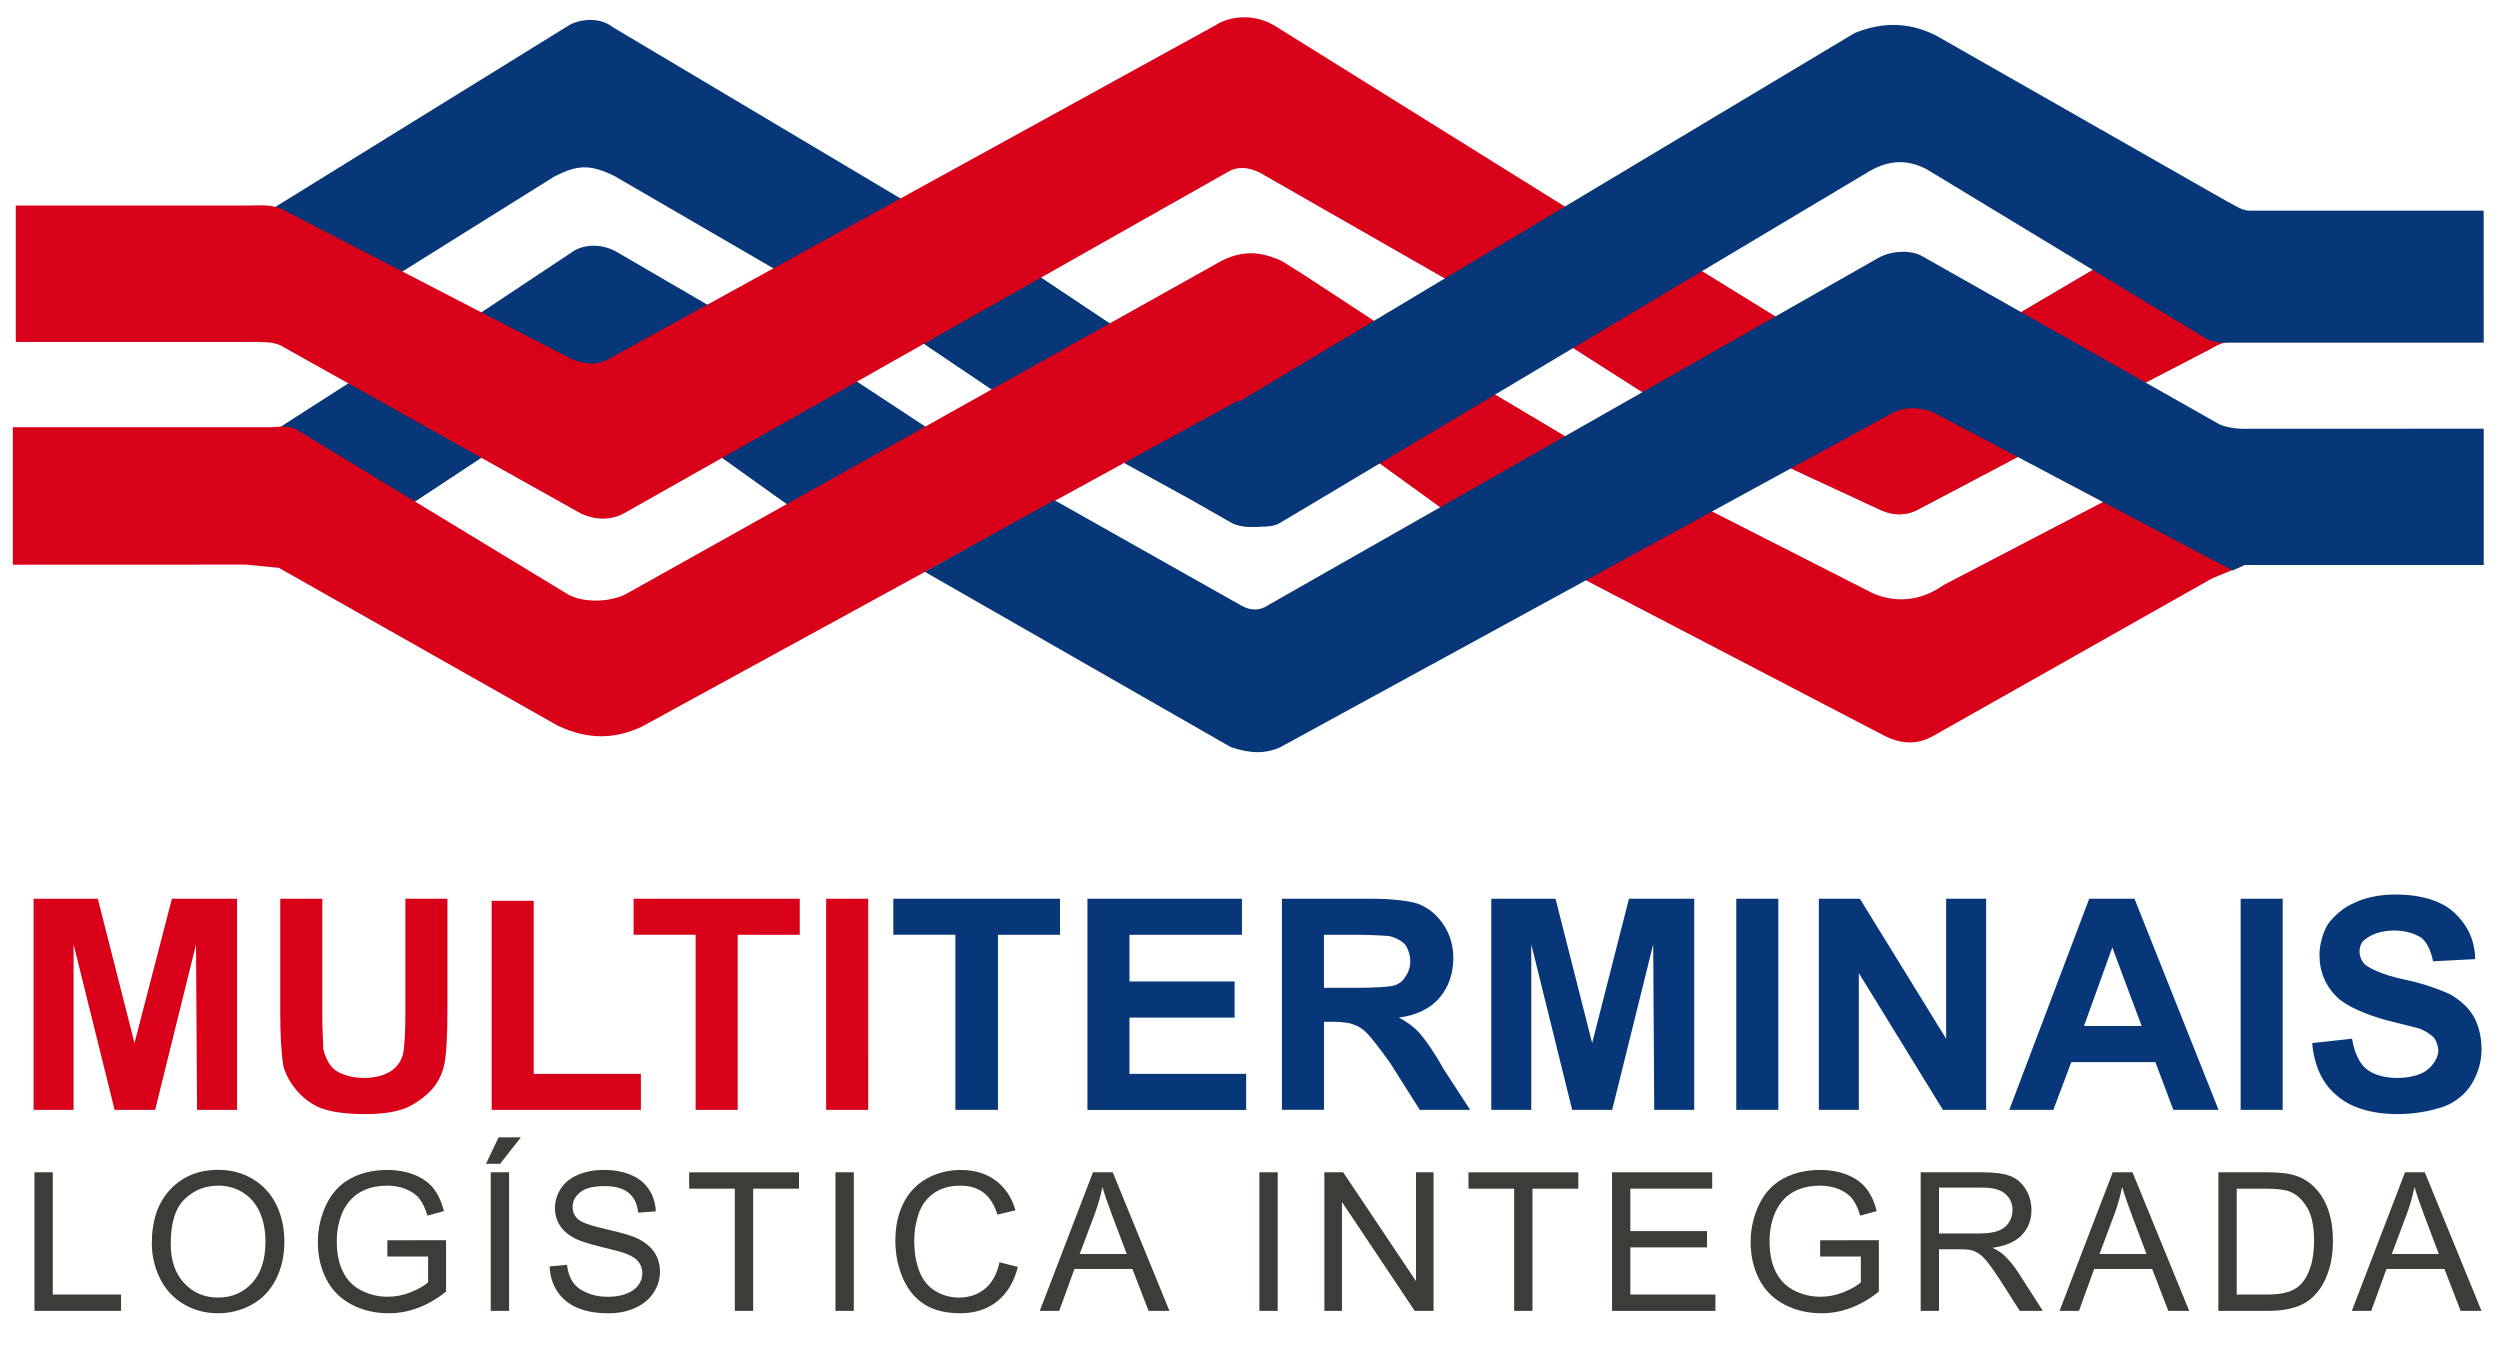 <?xml version="1.0" encoding="utf-8"?>
<!-- Generator: Adobe Illustrator 16.0.3, SVG Export Plug-In . SVG Version: 6.00 Build 0)  -->
<!DOCTYPE svg PUBLIC "-//W3C//DTD SVG 1.1//EN" "http://www.w3.org/Graphics/SVG/1.1/DTD/svg11.dtd">
<svg version="1.1" id="Camada_1" xmlns="http://www.w3.org/2000/svg" xmlns:xlink="http://www.w3.org/1999/xlink" x="0px" y="0px"
	 width="195px" height="105.25px" viewBox="0 0 195 105.25" enable-background="new 0 0 195 105.25" xml:space="preserve">
<polyline fill="#073778" points="28.8,28.87 37.57,35.68 31.08,39.96 23.33,34.15 21.52,33.54 "/>
<polyline fill="#073778" points="55.58,35.17 62.73,40.28 72.54,33.53 65.54,28.92 "/>
<polyline fill="#073778" points="70.91,26.03 79.82,20.74 87.78,26.05 78.06,30.85 "/>
<path fill="#073778" d="M87.72,36.12l5.17,2.84l3.28,1.87c0.73,0.3,1.45,0.28,1.99,0.26l-0.08-10.3l-3.96-0.55"/>
<path fill="#C12E33" d="M139.45,36.42l7.26,3.37c1.09,0.48,2.021,0.39,2.8,0l8.221-4.33l-7.479-3.73l-3.3,0.09"/>
<path fill="#C12E33" d="M167.3,29.87l-10.25-5.17l6.3-3.71l10.98,5.63c-0.62-0.02-1.16,0.14-1.93,0.6"/>
<polyline fill="#C12E33" points="139.109,25.08 131.311,20.27 122.061,26.73 128.63,30.92 "/>
<polyline fill="#C12E33" points="123.5,34.88 113.23,40.2 106.65,35.44 115.779,30.29 "/>
<path fill="#073778" d="M19.37,16.73l1.57-0.26L44.35,1.99c0.8-0.49,2.4-0.71,3.45,0.13l23.6,14.05l-9.27,5.81l-14.2-8.25
	c-1.95-0.95-2.91-0.86-4.66,0.02l-14.35,8.97"/>
<polyline fill="#073778" points="28.8,28.87 37.57,35.68 31.08,39.96 23.33,34.15 21.52,33.54 "/>
<path fill="#073778" d="M55.23,23.8l-6.92-4.03c-1.15-0.76-2.71-0.81-3.7-0.1l-7.66,5.09l1.15,6.05l15.5-0.09"/>
<polyline fill="#073778" points="55.58,35.17 62.73,40.28 72.54,33.53 65.54,28.92 "/>
<polyline fill="#073778" points="70.91,26.03 79.82,20.74 87.78,26.05 78.06,30.85 "/>
<path fill="#D9001A" d="M114.32,22.65l-16.1-9.21c-0.962-0.46-1.792-0.42-2.412-0.05L48.83,39.95c-1.04,0.62-2.24,0.67-3.49,0.12
	L21.86,26.93c-0.7-0.3-1.34-0.23-2.08-0.26H1.23V16.03h18.3c1.05-0.03,1.77-0.04,2.49,0.3l22.49,11.64
	c1.25,0.55,2.27,0.51,3.16-0.08L94.81,1.97c1.29-0.83,3.219-0.86,4.7,0.09l24.44,15.23"/>
<path fill="#073778" d="M87.72,36.12l5.17,2.84l3.28,1.87c0.73,0.3,1.45,0.28,1.99,0.26l-0.08-10.3l-3.96-0.55"/>
<path fill="#D9001A" d="M1,33.32h20.17c0.77-0.04,1.36-0.14,1.91,0.16l21.25,12.9c1.31,0.71,3.44,0.55,4.56-0.08l46.4-25.96
	c1.62-0.81,3.021-0.76,4.729,0.04l1.791,1.13l7.219,4.73L96.66,32.52l-0.04-1.3L50.06,56.68c-2.16,1.01-4.24,1.01-6.56-0.08
	L21.75,44.29l-2.58-0.25L1,44.047"/>
<path fill="#D9001A" d="M176.1,43.65l-3.55,1.459l-21.739,12.282c-1.061,0.6-2.281,0.77-3.801,0.01l-23.619-12.3l10.061-5.25
	l12.64,6.429c1.892,0.811,3.82,0.551,5.511-0.649l12.551-6.54"/>
<path fill="#D9001A" d="M139.45,36.42l7.26,3.37c1.09,0.48,2.021,0.39,2.8,0l8.221-4.33l-7.479-3.73l-3.3,0.09"/>
<path fill="#D9001A" d="M167.3,29.87l-10.25-5.17l6.3-3.71l10.98,5.63c-0.62-0.02-1.16,0.14-1.93,0.6"/>
<polyline fill="#D9001A" points="139.109,25.08 131.311,20.27 122.061,26.73 128.63,30.92 "/>
<polyline fill="#D9001A" points="123.5,34.88 113.23,40.2 106.65,35.44 115.779,30.29 "/>
<path fill="#073778" d="M82.241,39.01l14.54,8.2c0.79,0.46,1.5,0.42,2.12,0l47.601-27.09c1.069-0.6,2.64-0.65,3.53-0.08l23.09,13.06
	c0.609,0.26,1.41,0.38,2.391,0.34l18.219-0.002V44.07h-18.68l-0.91,0.43l-23.318-12.32c-1.102-0.42-2.149-0.48-3.16,0l-47.852,26.13
	c-1.039,0.459-2.239,0.51-3.818-0.041L72.131,44.6"/>
<path fill="#073778" d="M193.73,26.73H173.2c-0.479-0.05-0.87-0.17-1.16-0.34L150.279,13.2c-1.379-0.71-2.829-0.82-4.521,0.19
	L99.87,40.77c-0.49,0.31-1.11,0.31-1.72,0.32l-1.622-5.84l0.05-3.88l48.062-28.78c2.278-0.95,4.52-0.87,6.67,0.35l22.278,12.7
	c0.87,0.44,1.302,0.84,2.03,0.79h18.109"/>
<path fill="#D9001A" d="M2.62,86.57V70.1h5.01l2.86,11.26l2.92-11.26h5.08V86.57h-3.12l-0.08-12.91L12.1,86.57H8.94l-3.2-12.91
	v12.91H2.62z M21.86,70.1h3.28v9.021c0,1.409,0.08,2.398,0.08,2.729c0.16,0.66,0.49,1.33,0.98,1.66c0.5,0.33,1.32,0.57,2.22,0.57
	s1.64-0.24,2.13-0.57c0.49-0.33,0.83-0.92,0.91-1.41s0.16-1.49,0.16-2.819V70.1h3.28v8.681c0,2-0.08,3.409-0.24,4.229
	c-0.17,0.83-0.58,1.57-1.07,2.07c-0.49,0.5-1.15,0.99-1.89,1.33c-0.82,0.33-1.88,0.49-3.2,0.49c-1.47,0-2.71-0.16-3.53-0.49
	c-0.82-0.34-1.47-0.92-1.88-1.42c-0.49-0.58-0.82-1.23-0.98-1.811c-0.17-0.99-0.25-2.4-0.25-4.229V70.1z M38.35,86.57V70.26h3.28
	v13.5h8.36v2.811H38.35L38.35,86.57z M54.26,86.57V72.91h-4.84V70.1h12.96v2.812h-4.84V86.57H54.26L54.26,86.57z M64.44,86.57V70.1
	h3.28V86.57H64.44z"/>
<path fill="#073778" d="M74.52,86.57V72.91h-4.84V70.1h13v2.812h-4.84V86.57H74.52L74.52,86.57z M84.82,86.57V70.1h12.05v2.812H88.1
	v3.64h8.2v2.82h-8.2v4.39h9.1v2.812H84.82V86.57z M99.99,86.57V70.1h6.89c1.729,0,3.03,0.16,3.771,0.41
	c0.83,0.33,1.49,0.91,1.971,1.66c0.5,0.74,0.738,1.65,0.738,2.561c0,1.25-0.408,2.319-1.06,3.069c-0.659,0.82-1.81,1.41-3.2,1.57
	c0.66,0.33,1.312,0.83,1.721,1.319c0.41,0.5,1.07,1.41,1.801,2.729l2.05,3.149h-3.93l-2.302-3.641
	c-0.818-1.16-1.479-1.979-1.799-2.32c-0.33-0.33-0.66-0.58-0.99-0.658c-0.319-0.172-0.979-0.25-1.721-0.25h-0.66v6.869H99.99V86.57z
	 M103.27,77.05h2.472c1.56,0,2.618-0.079,2.948-0.17c0.33-0.08,0.74-0.33,0.9-0.659c0.25-0.32,0.41-0.74,0.41-1.24
	c0-0.489-0.16-0.989-0.41-1.319c-0.33-0.33-0.82-0.58-1.311-0.66c-0.25,0-1.149-0.09-2.469-0.09h-2.541V77.05L103.27,77.05z
	 M116.32,86.57V70.1h5.01l2.859,11.26l2.871-11.26h5.09V86.57h-3.121l-0.079-12.91l-3.2,12.91h-3.12l-3.19-12.91v12.91H116.32z
	 M135.43,86.57V70.1h3.28V86.57H135.43z M141.87,86.57V70.1h3.2l6.729,10.92V70.1h3.12V86.57h-3.37l-6.561-10.67v10.67H141.87z
	 M173.05,86.57h-3.53l-1.398-3.721h-6.561l-1.399,3.721h-3.438L162.96,70.1h3.53L173.05,86.57z M167.05,80.029l-2.29-6.129
	l-2.21,6.129H167.05z M174.77,86.57V70.1h3.28V86.57H174.77z M180.35,81.359l3.11-0.34c0.17,1.08,0.58,1.91,1.069,2.319
	c0.58,0.5,1.471,0.74,2.471,0.74c0.98,0,1.88-0.24,2.37-0.66c0.489-0.41,0.819-0.989,0.819-1.489c0-0.32-0.16-0.74-0.33-0.979
	c-0.25-0.261-0.729-0.591-1.229-0.75c-0.319-0.08-1.31-0.33-2.63-0.66c-1.71-0.5-2.939-1.08-3.6-1.66
	c-0.99-0.909-1.48-2.069-1.48-3.39c0-0.83,0.26-1.74,0.66-2.41c0.49-0.66,1.23-1.32,2.05-1.65c0.82-0.41,1.97-0.66,3.2-0.66
	c1.97,0,3.609,0.49,4.59,1.4c0.99,0.91,1.641,2.16,1.641,3.641l-3.281,0.17c-0.17-0.83-0.488-1.489-0.898-1.819
	c-0.488-0.33-1.229-0.58-2.13-0.58c-0.91,0-1.722,0.25-2.222,0.66c-0.318,0.17-0.488,0.579-0.488,0.989c0,0.34,0.17,0.75,0.41,0.99
	c0.408,0.34,1.47,0.84,3.029,1.17c1.649,0.33,2.869,0.83,3.619,1.159c0.73,0.41,1.392,0.99,1.801,1.66
	c0.41,0.66,0.66,1.64,0.66,2.64c0,0.91-0.25,1.82-0.74,2.65c-0.489,0.83-1.311,1.49-2.221,1.82c-0.99,0.33-2.209,0.58-3.6,0.58
	c-1.971,0-3.62-0.49-4.68-1.41C181.18,84.58,180.51,83.18,180.35,81.359z"/>
<g>
	<path fill="#3C3C38" d="M2.688,102.25V91.439h1.43v9.535h5.324v1.274L2.688,102.25L2.688,102.25z"/>
	<path fill="#3C3C38" d="M11.842,96.984c0-1.793,0.482-3.198,1.445-4.213c0.964-1.017,2.207-1.523,3.731-1.523
		c0.997,0,1.897,0.238,2.698,0.716c0.801,0.478,1.412,1.142,1.832,1.995c0.421,0.852,0.631,1.818,0.631,2.9
		c0,1.097-0.222,2.076-0.664,2.941s-1.068,1.521-1.88,1.965c-0.811,0.444-1.686,0.668-2.625,0.668c-1.018,0-1.927-0.246-2.728-0.738
		c-0.802-0.49-1.409-1.161-1.821-2.012C12.049,98.834,11.842,97.934,11.842,96.984z M13.317,97.008c0,1.303,0.35,2.328,1.05,3.078
		c0.701,0.749,1.579,1.124,2.637,1.124c1.076,0,1.962-0.378,2.657-1.136c0.696-0.758,1.044-1.83,1.044-3.223
		c0-0.879-0.148-1.646-0.446-2.304c-0.298-0.657-0.732-1.166-1.305-1.526c-0.573-0.361-1.216-0.541-1.929-0.541
		c-1.013,0-1.884,0.348-2.613,1.043C13.682,94.219,13.317,95.381,13.317,97.008z"/>
	<path fill="#3C3C38" d="M30.213,98.01v-1.268l4.579-0.008v4.012c-0.703,0.561-1.428,0.98-2.175,1.264
		c-0.747,0.284-1.515,0.424-2.301,0.424c-1.062,0-2.026-0.227-2.894-0.682c-0.868-0.455-1.522-1.111-1.966-1.973
		c-0.442-0.859-0.663-1.82-0.663-2.883c0-1.053,0.22-2.033,0.66-2.945c0.439-0.912,1.072-1.59,1.898-2.031
		c0.826-0.443,1.776-0.664,2.854-0.664c0.781,0,1.488,0.127,2.12,0.38c0.631,0.253,1.126,0.606,1.485,1.058
		c0.358,0.453,0.632,1.043,0.818,1.771l-1.29,0.354c-0.162-0.551-0.364-0.983-0.604-1.299c-0.241-0.313-0.586-0.565-1.032-0.756
		c-0.448-0.188-0.944-0.283-1.49-0.283c-0.653,0-1.219,0.101-1.695,0.299c-0.477,0.199-0.861,0.461-1.154,0.785
		c-0.292,0.324-0.52,0.681-0.682,1.068c-0.275,0.668-0.413,1.395-0.413,2.176c0,0.963,0.166,1.771,0.498,2.418
		c0.331,0.648,0.814,1.131,1.448,1.445c0.635,0.314,1.308,0.473,2.021,0.473c0.619,0,1.224-0.119,1.813-0.357
		c0.59-0.239,1.037-0.493,1.343-0.764V98.01H30.213z"/>
	<path fill="#3C3C38" d="M37.909,90.777l0.98-2.064h1.74l-1.622,2.064H37.909z M38.277,102.25V91.439h1.431v10.811H38.277z"/>
	<path fill="#3C3C38" d="M42.875,98.777l1.349-0.119c0.064,0.541,0.213,0.984,0.446,1.332c0.233,0.346,0.596,0.626,1.088,0.84
		c0.491,0.214,1.044,0.32,1.659,0.32c0.545,0,1.027-0.08,1.444-0.242c0.418-0.162,0.729-0.385,0.933-0.668s0.307-0.592,0.307-0.926
		c0-0.34-0.099-0.635-0.295-0.89c-0.197-0.252-0.521-0.465-0.974-0.637c-0.29-0.113-0.932-0.289-1.924-0.527
		c-0.993-0.237-1.688-0.463-2.087-0.675c-0.517-0.271-0.901-0.605-1.154-1.007s-0.38-0.849-0.38-1.347
		c0-0.545,0.155-1.055,0.465-1.528s0.762-0.834,1.356-1.08c0.594-0.246,1.256-0.369,1.983-0.369c0.802,0,1.508,0.129,2.12,0.388
		c0.612,0.258,1.083,0.639,1.412,1.14s0.506,1.069,0.53,1.702l-1.371,0.104c-0.073-0.683-0.323-1.2-0.748-1.548
		c-0.426-0.35-1.054-0.523-1.884-0.523c-0.865,0-1.496,0.158-1.892,0.476s-0.594,0.698-0.594,1.146c0,0.389,0.141,0.709,0.421,0.959
		c0.275,0.25,0.994,0.508,2.156,0.771c1.162,0.263,1.96,0.492,2.393,0.688c0.629,0.291,1.094,0.658,1.394,1.104
		c0.3,0.444,0.45,0.957,0.45,1.537c0,0.573-0.165,1.116-0.494,1.625c-0.329,0.51-0.803,0.903-1.42,1.188
		c-0.616,0.283-1.311,0.425-2.083,0.425c-0.978,0-1.798-0.144-2.458-0.429c-0.662-0.284-1.181-0.713-1.557-1.286
		C43.09,100.148,42.895,99.5,42.875,98.777z"/>
	<path fill="#3C3C38" d="M57.316,102.25v-9.534h-3.562v-1.276h8.568v1.275h-3.576v9.534L57.316,102.25L57.316,102.25z"/>
	<path fill="#3C3C38" d="M65.166,102.25V91.439h1.431v10.811H65.166z"/>
	<path fill="#3C3C38" d="M77.962,98.459l1.431,0.361c-0.3,1.176-0.839,2.07-1.618,2.688c-0.779,0.617-1.731,0.926-2.857,0.926
		c-1.165,0-2.112-0.235-2.842-0.711c-0.73-0.475-1.286-1.162-1.667-2.061c-0.381-0.9-0.571-1.866-0.571-2.898
		c0-1.125,0.215-2.106,0.646-2.945c0.43-0.838,1.042-1.475,1.836-1.909s1.667-0.652,2.621-0.652c1.081,0,1.99,0.275,2.728,0.826
		c0.738,0.551,1.251,1.324,1.541,2.321l-1.41,0.332c-0.25-0.787-0.614-1.359-1.091-1.719c-0.477-0.357-1.076-0.537-1.799-0.537
		c-0.831,0-1.525,0.199-2.083,0.597c-0.559,0.397-0.95,0.933-1.177,1.604c-0.226,0.67-0.339,1.362-0.339,2.074
		c0,0.92,0.134,1.723,0.402,2.408s0.685,1.197,1.249,1.537c0.565,0.34,1.178,0.509,1.836,0.509c0.802,0,1.479-0.231,2.035-0.692
		C77.389,100.055,77.766,99.369,77.962,98.459z"/>
	<path fill="#3C3C38" d="M81.101,102.25l4.151-10.811h1.541l4.424,10.811h-1.629l-1.261-3.273h-4.521l-1.187,3.273H81.101z
		 M84.22,97.811h3.665l-1.129-2.992c-0.344-0.909-0.6-1.657-0.767-2.241c-0.138,0.692-0.332,1.381-0.582,2.063L84.22,97.811z"/>
	<path fill="#3C3C38" d="M98.23,102.25V91.439h1.431v10.811H98.23z"/>
	<path fill="#3C3C38" d="M103.301,102.25V91.439h1.467l5.678,8.486v-8.486h1.371v10.811h-1.467l-5.678-8.494v8.494H103.301z"/>
	<path fill="#3C3C38" d="M118.104,102.25v-9.534h-3.563v-1.276h8.568v1.275h-3.576v9.534L118.104,102.25L118.104,102.25z"/>
	<path fill="#3C3C38" d="M125.738,102.25V91.439h7.814v1.275h-6.385v3.311h5.979v1.27h-5.979v3.68h6.637v1.275H125.738z"/>
	<path fill="#3C3C38" d="M141.971,98.01v-1.268l4.579-0.008v4.012c-0.702,0.561-1.428,0.98-2.175,1.264
		c-0.747,0.284-1.516,0.424-2.301,0.424c-1.063,0-2.026-0.227-2.895-0.682c-0.867-0.455-1.521-1.111-1.966-1.973
		c-0.442-0.859-0.663-1.82-0.663-2.883c0-1.053,0.221-2.033,0.66-2.945s1.072-1.59,1.898-2.031c0.826-0.443,1.775-0.664,2.854-0.664
		c0.781,0,1.488,0.127,2.12,0.38c0.631,0.253,1.126,0.606,1.485,1.058c0.357,0.453,0.632,1.043,0.817,1.771l-1.29,0.354
		c-0.162-0.551-0.363-0.983-0.604-1.299c-0.241-0.313-0.586-0.565-1.032-0.756c-0.448-0.188-0.944-0.283-1.489-0.283
		c-0.654,0-1.22,0.101-1.695,0.299c-0.478,0.199-0.861,0.461-1.154,0.785c-0.292,0.324-0.52,0.681-0.682,1.068
		c-0.275,0.668-0.414,1.395-0.414,2.176c0,0.963,0.166,1.771,0.498,2.418c0.332,0.648,0.814,1.131,1.449,1.445
		s1.307,0.473,2.021,0.473c0.618,0,1.224-0.119,1.813-0.357c0.59-0.239,1.036-0.493,1.342-0.764V98.01H141.971z"/>
	<path fill="#3C3C38" d="M149.813,102.25V91.439h4.793c0.963,0,1.695,0.098,2.197,0.291c0.502,0.194,0.901,0.537,1.201,1.028
		c0.301,0.492,0.449,1.035,0.449,1.63c0,0.768-0.248,1.413-0.744,1.938c-0.497,0.526-1.264,0.86-2.301,1.004
		c0.379,0.183,0.666,0.36,0.863,0.537c0.416,0.385,0.813,0.862,1.187,1.438l1.88,2.941h-1.799l-1.432-2.25
		c-0.416-0.648-0.762-1.145-1.031-1.488s-0.512-0.586-0.727-0.723c-0.213-0.139-0.432-0.234-0.651-0.288
		c-0.163-0.034-0.429-0.052-0.798-0.052h-1.658v4.801h-1.43V102.25z M151.243,96.211h3.075c0.652,0,1.164-0.066,1.533-0.203
		c0.369-0.135,0.648-0.352,0.84-0.648c0.192-0.295,0.287-0.621,0.287-0.969c0-0.512-0.186-0.933-0.557-1.262
		c-0.371-0.33-0.957-0.494-1.758-0.494h-3.422L151.243,96.211L151.243,96.211z"/>
	<path fill="#3C3C38" d="M160.643,102.25l4.15-10.811h1.541l4.424,10.811h-1.629l-1.261-3.273h-4.521l-1.188,3.273H160.643z
		 M163.762,97.811h3.664l-1.129-2.992c-0.344-0.909-0.6-1.657-0.768-2.241c-0.137,0.692-0.331,1.381-0.581,2.063L163.762,97.811z"/>
	<path fill="#3C3C38" d="M173.033,102.25V91.439h3.724c0.841,0,1.481,0.053,1.925,0.156c0.619,0.143,1.147,0.399,1.586,0.772
		c0.569,0.481,0.996,1.098,1.278,1.848c0.282,0.749,0.425,1.604,0.425,2.569c0,0.82-0.097,1.548-0.289,2.183
		c-0.19,0.634-0.438,1.158-0.736,1.574c-0.301,0.415-0.629,0.742-0.984,0.979c-0.355,0.238-0.786,0.42-1.29,0.541
		c-0.504,0.123-1.083,0.187-1.735,0.187L173.033,102.25L173.033,102.25z M174.464,100.975h2.308c0.713,0,1.271-0.065,1.679-0.199
		c0.405-0.133,0.729-0.319,0.969-0.561c0.34-0.34,0.604-0.795,0.793-1.367s0.284-1.268,0.284-2.084c0-1.131-0.186-1.998-0.557-2.605
		c-0.371-0.606-0.822-1.014-1.354-1.221c-0.383-0.147-1-0.222-1.851-0.222h-2.271L174.464,100.975L174.464,100.975z"/>
	<path fill="#3C3C38" d="M183.441,102.25l4.151-10.811h1.541l4.425,10.811h-1.629l-1.263-3.273h-4.521l-1.188,3.273H183.441z
		 M186.561,97.811h3.666l-1.129-2.992c-0.344-0.909-0.6-1.657-0.768-2.241c-0.137,0.692-0.332,1.381-0.582,2.063L186.561,97.811z"/>
</g>
</svg>
